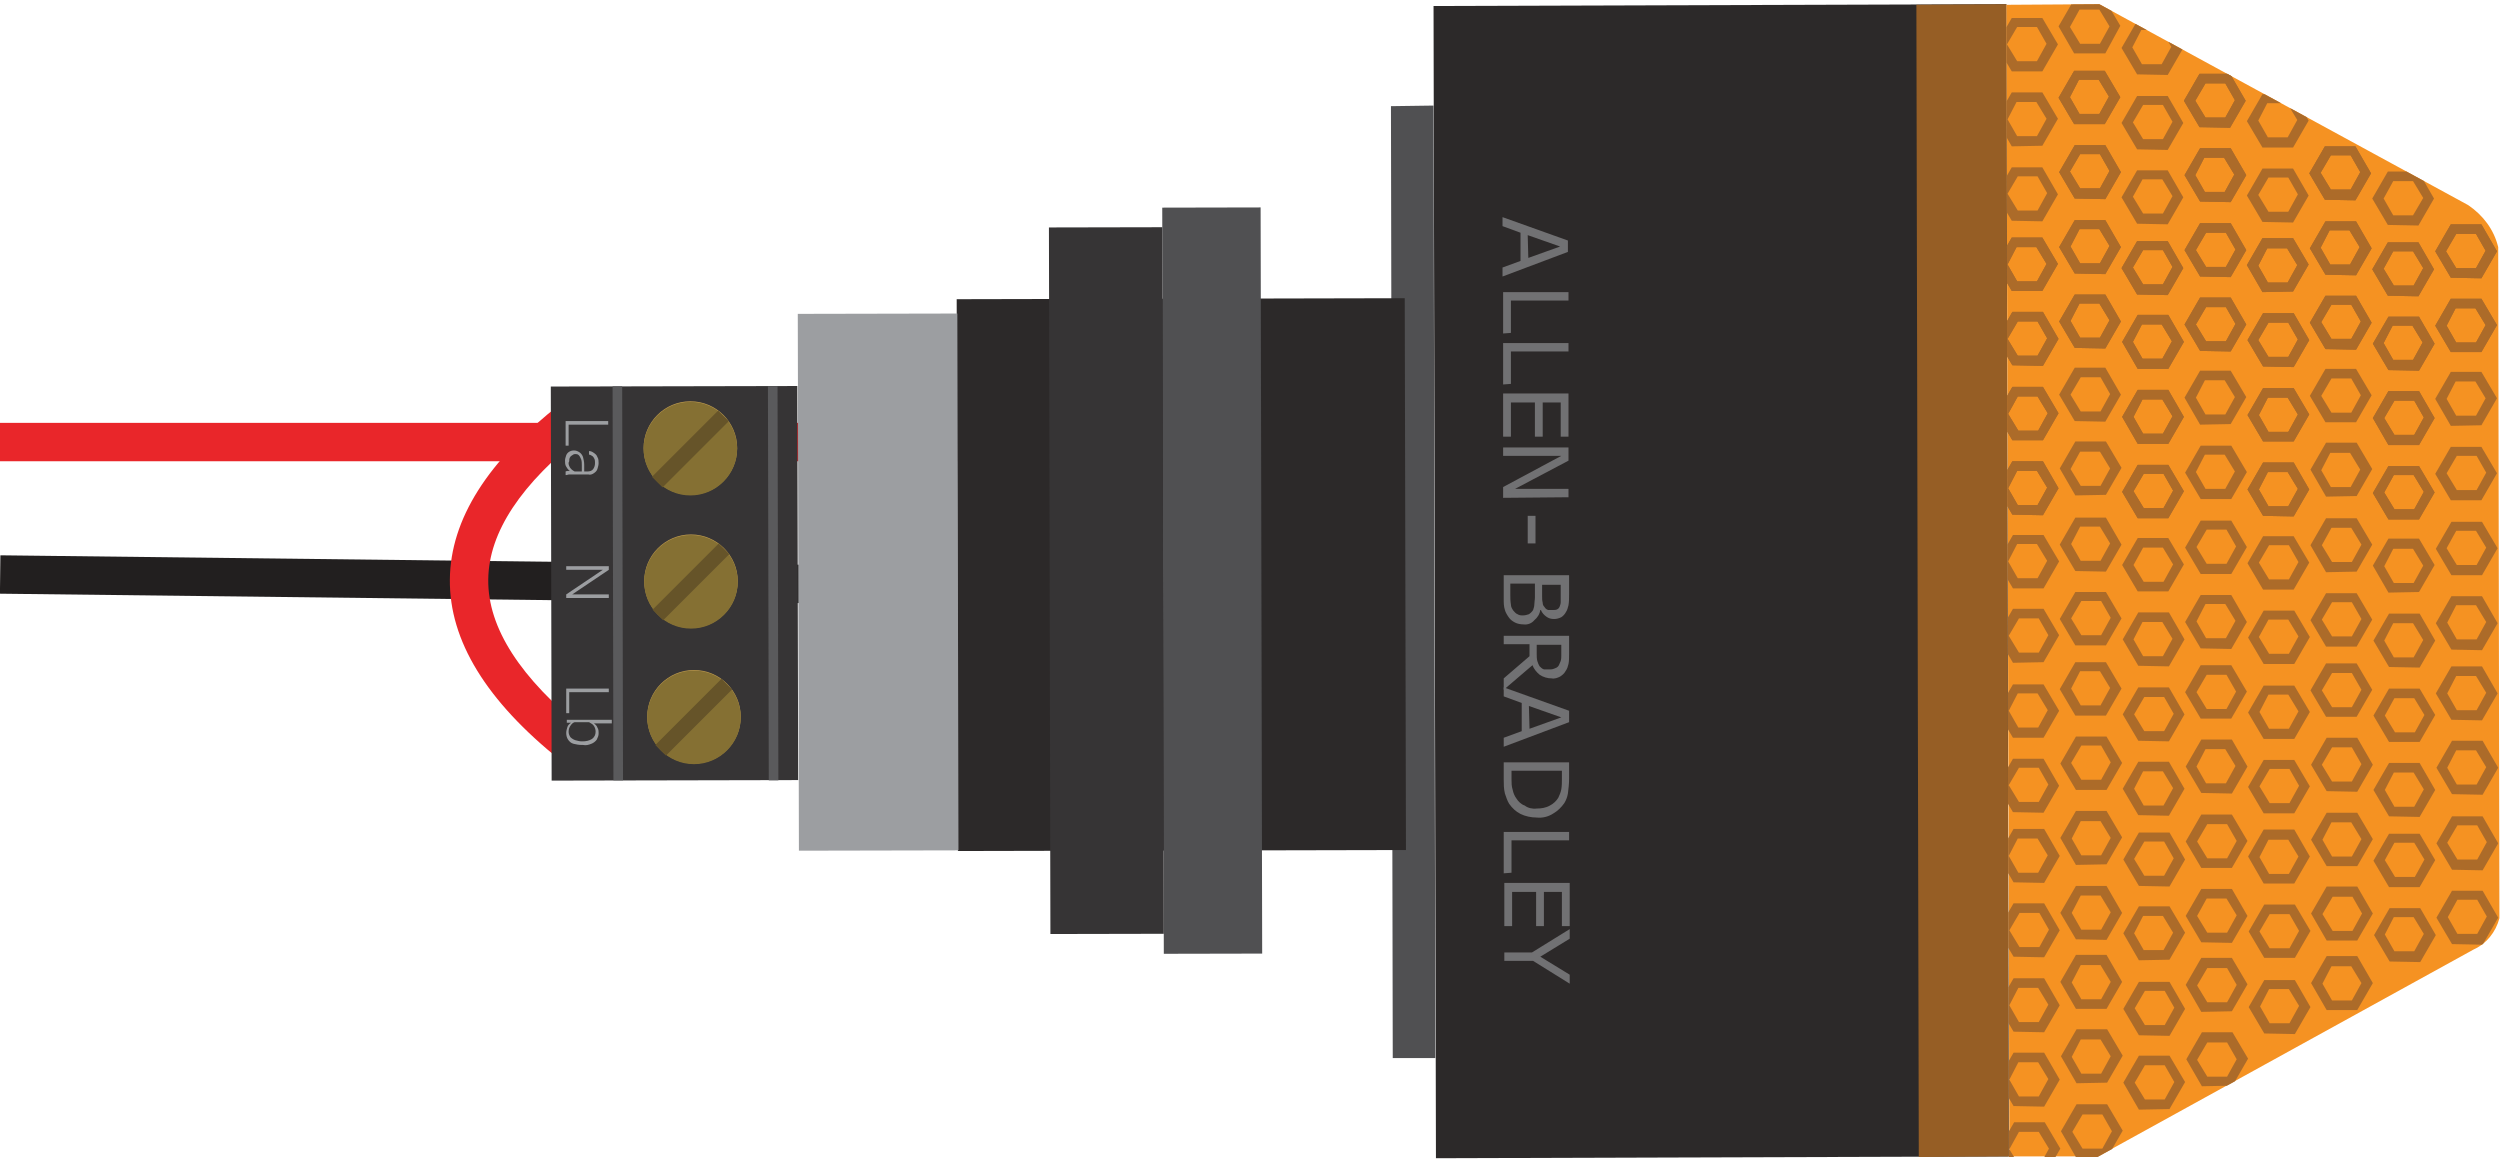 <?xml version="1.0" encoding="utf-8"?>
<!-- Generator: Adobe Illustrator 24.1.0, SVG Export Plug-In . SVG Version: 6.00 Build 0)  -->
<svg version="1.1" id="Layer_1" xmlns="http://www.w3.org/2000/svg" xmlns:xlink="http://www.w3.org/1999/xlink" x="0px" y="0px"
	 viewBox="0 0 416.8 196" style="enable-background:new 0 0 416.8 196;" xml:space="preserve">
<style type="text/css">
	.st0{fill:#E9262A;}
	.st1{fill:#221F1F;}
	.st2{fill:#363435;}
	.st3{fill:#2C2929;}
	.st4{fill:#505052;}
	.st5{fill:#965E25;}
	.st6{clip-path:url(#SVGID_2_);}
	.st7{fill:#F59222;}
	.st8{fill:#AC6B29;}
	.st9{opacity:0.57;}
	.st10{fill:#A6A7AA;}
	.st11{fill:#9C9EA1;}
	.st12{fill:#BD994D;}
	.st13{fill:#857033;}
	.st14{fill:none;}
	.st15{fill:#5A5A5C;}
	.st16{fill:#665429;}
</style>
<rect x="0" y="70.5" class="st0" width="177.9" height="6.4"/>
<rect x="70.5" y="23" transform="matrix(1.175452e-02 -1 1 1.175452e-02 -23.839 169.21)" class="st1" width="6.4" height="147.3"/>
<path class="st0" d="M95.5,127.5c-0.7,0-1.4-0.2-2-0.7c-12.4-9.9-18.6-20-18.5-30.2c0.1-10,6.3-19.8,18.5-29.3
	c1.4-1.1,3.4-0.8,4.5,0.6c1.1,1.4,0.8,3.4-0.6,4.5c-10.5,8.2-15.9,16.3-16,24.2c-0.1,8.1,5.4,16.5,16.1,25.1
	c1.4,1.1,1.6,3.1,0.5,4.5C97.4,127,96.5,127.5,95.5,127.5L95.5,127.5z"/>
<rect x="91.9" y="64.4" transform="matrix(1 -2.134531e-03 2.134531e-03 1 -0.207 0.24)" class="st2" width="41.1" height="65.7"/>
<polyline class="st3" points="334.5,0.7 239,1 239.4,193.1 334.9,192.8 "/>
<polyline class="st4" points="239,17.6 231.9,17.7 232.2,176.4 239.3,176.4 "/>
<polygon class="st5" points="319.9,192.9 319.5,0.8 334.5,0.7 334.9,192.8 "/>
<g>
	<defs>
		<path id="SVGID_1_" d="M334.5,0.8l0.4,192.1l14.8,0l62.6-34.5c2.2-1,3.8-3,4.4-5.3l-0.2-111.9c-0.7-2.9-2.5-5.3-5-7L350,0.7
			L334.5,0.8z"/>
	</defs>
	<clipPath id="SVGID_2_">
		<use xlink:href="#SVGID_1_"  style="overflow:visible;"/>
	</clipPath>
	<g class="st6">
		<path class="st7" d="M334.5,0.7l15.5,0l61.6,33.4c2.4,1.6,4.2,4.1,5,7l0.2,111.9c-0.6,2.3-2.2,4.3-4.4,5.3l-62.6,34.5l-14.8,0
			L334.5,0.7z"/>
		<path class="st8" d="M345.8,20.7l-2.6-4.4l2.6-4.5l5.1,0l2.6,4.4l-2.6,4.5L345.8,20.7z M345.1,16.2l1.6,2.8l3.3,0l1.6-2.9
			l-1.7-2.8l-3.3,0L345.1,16.2z"/>
		<path class="st8" d="M345.9,33.1l-2.6-4.4l2.6-4.5l5.1,0l2.6,4.5l-2.6,4.5L345.9,33.1z M345.1,28.6l1.7,2.8l3.3,0l1.6-2.9
			l-1.6-2.8l-3.3,0L345.1,28.6z"/>
		<path class="st8" d="M345.9,45.6l-2.6-4.4l2.6-4.5l5.1,0l2.6,4.5l-2.6,4.5L345.9,45.6z M345.2,41.1l1.6,2.8l3.3,0l1.6-2.9
			l-1.7-2.8l-3.3,0L345.2,41.1z"/>
		<path class="st8" d="M345.9,58l-2.6-4.4l2.6-4.5l5.1,0l2.6,4.5l-2.6,4.5L345.9,58z M345.2,53.5l1.6,2.8l3.3,0l1.6-2.9l-1.7-2.8
			l-3.3,0L345.2,53.5z"/>
		<path class="st8" d="M345.8,20.7l-2.6-4.4l2.6-4.5l5.1,0l2.6,4.4l-2.6,4.5L345.8,20.7z M345.1,16.2l1.6,2.8l3.3,0l1.6-2.9
			l-1.7-2.8l-3.3,0L345.1,16.2z"/>
		<path class="st8" d="M345.9,33.1l-2.6-4.4l2.6-4.5l5.1,0l2.6,4.5l-2.6,4.5L345.9,33.1z M345.1,28.6l1.7,2.8l3.3,0l1.6-2.9
			l-1.6-2.8l-3.3,0L345.1,28.6z"/>
		<path class="st8" d="M345.9,45.6l-2.6-4.4l2.6-4.5l5.1,0l2.6,4.5l-2.6,4.5L345.9,45.6z M345.2,41.1l1.6,2.8l3.3,0l1.6-2.9
			l-1.7-2.8l-3.3,0L345.2,41.1z"/>
		<path class="st8" d="M345.9,58l-2.6-4.4l2.6-4.5l5.1,0l2.6,4.5l-2.6,4.5L345.9,58z M345.2,53.5l1.6,2.8l3.3,0l1.6-2.9l-1.7-2.8
			l-3.3,0L345.2,53.5z"/>
		<path class="st8" d="M345.9,70.2l-2.6-4.4l2.6-4.5l5.1,0l2.6,4.5l-2.6,4.5L345.9,70.2z M345.2,65.8l1.7,2.8l3.3,0l1.6-2.9
			l-1.6-2.8l-3.3,0L345.2,65.8z"/>
		<path class="st8" d="M346,82.6l-2.6-4.5l2.6-4.5l5.1,0l2.6,4.4l-2.6,4.5L346,82.6z M345.2,78.2l1.7,2.8l3.3,0l1.6-2.9l-1.7-2.8
			l-3.3,0L345.2,78.2z"/>
		<path class="st8" d="M346,95.2l-2.6-4.4l2.6-4.5l5.1,0l2.6,4.5l-2.6,4.5L346,95.2z M345.3,90.7l1.6,2.8l3.3,0l1.6-2.9l-1.7-2.8
			l-3.3,0L345.3,90.7z"/>
		<path class="st8" d="M346,107.6l-2.6-4.4l2.6-4.5l5.1,0l2.6,4.4l-2.6,4.5L346,107.6z M345.3,103.1l1.7,2.8l3.3,0l1.6-2.9l-1.6-2.8
			l-3.3,0L345.3,103.1z"/>
		<path class="st8" d="M346,119.3l-2.6-4.4l2.6-4.5l5.1,0l2.6,4.4l-2.6,4.5L346,119.3z M345.3,114.8l1.6,2.8l3.3,0l1.6-2.9l-1.7-2.8
			l-3.3,0L345.3,114.8z"/>
		<path class="st8" d="M346.1,131.7l-2.6-4.4l2.6-4.5l5.1,0l2.6,4.4l-2.6,4.5L346.1,131.7z M345.3,127.2l1.7,2.8l3.3,0l1.6-2.9
			l-1.6-2.8l-3.3,0L345.3,127.2z"/>
		<path class="st8" d="M346.1,144.2l-2.6-4.5l2.6-4.5l5.1,0l2.6,4.4l-2.6,4.5L346.1,144.2z M345.4,139.8l1.6,2.8l3.3,0l1.6-2.9
			l-1.7-2.8l-3.3,0L345.4,139.8z"/>
		<path class="st8" d="M346.1,156.6l-2.6-4.4l2.6-4.5l5.1,0l2.6,4.5l-2.6,4.5L346.1,156.6z M345.4,152.2l1.6,2.8l3.3,0l1.6-2.9
			l-1.7-2.8l-3.3,0L345.4,152.2z"/>
		<path class="st8" d="M346.1,168.2l-2.6-4.5l2.6-4.5l5.1,0l2.6,4.5l-2.6,4.5L346.1,168.2z M345.4,163.8l1.6,2.8l3.3,0l1.6-2.9
			l-1.7-2.8l-3.3,0L345.4,163.8z"/>
		<path class="st8" d="M346.2,180.6l-2.6-4.5l2.6-4.5l5.1,0l2.6,4.4l-2.6,4.5L346.2,180.6z M345.4,176.2l1.6,2.8l3.3,0l1.6-2.9
			l-1.7-2.8l-3.3,0L345.4,176.2z"/>
		<path class="st8" d="M346.2,193.1l-2.6-4.5l2.6-4.5l5.1,0l2.6,4.4l-2.6,4.5L346.2,193.1z M345.5,188.7l1.7,2.8l3.3,0l1.6-2.9
			l-1.6-2.8l-3.3,0L345.5,188.7z"/>
		<path class="st8" d="M345.8,8.9l-2.6-4.5l2.6-4.5l5.1,0l2.6,4.4L351,8.9L345.8,8.9z M345.1,4.5l1.7,2.8l3.3,0l1.6-2.9L350,1.6
			l-3.3,0L345.1,4.5z"/>
		<path class="st8" d="M335.4,48.5l-2.6-4.4l2.6-4.5l5.1,0l2.6,4.4l-2.6,4.5L335.4,48.5z M334.7,44.1l1.6,2.8l3.3,0l1.6-2.9
			l-1.7-2.8l-3.3,0L334.7,44.1z"/>
		<path class="st8" d="M335.5,60.9l-2.6-4.4l2.6-4.5l5.1,0l2.6,4.5l-2.6,4.5L335.5,60.9z M334.7,56.5l1.7,2.8l3.3,0l1.6-2.9
			l-1.6-2.8l-3.3,0L334.7,56.5z"/>
		<path class="st8" d="M335.5,73.4l-2.6-4.4l2.6-4.5l5.1,0l2.6,4.4l-2.6,4.5L335.5,73.4z M334.8,69l1.7,2.8l3.3,0l1.6-2.9l-1.7-2.8
			l-3.3,0L334.8,69z"/>
		<path class="st8" d="M335.5,85.8l-2.6-4.4l2.6-4.5l5.1,0l2.6,4.5l-2.6,4.5L335.5,85.8z M334.8,81.4l1.6,2.8l3.3,0l1.6-2.9
			l-1.7-2.8l-3.3,0L334.8,81.4z"/>
		<path class="st8" d="M335.4,48.5l-2.6-4.4l2.6-4.5l5.1,0l2.6,4.4l-2.6,4.5L335.4,48.5z M334.7,44.1l1.6,2.8l3.3,0l1.6-2.9
			l-1.7-2.8l-3.3,0L334.7,44.1z"/>
		<path class="st8" d="M335.5,60.9l-2.6-4.4l2.6-4.5l5.1,0l2.6,4.5l-2.6,4.5L335.5,60.9z M334.7,56.5l1.7,2.8l3.3,0l1.6-2.9
			l-1.6-2.8l-3.3,0L334.7,56.5z"/>
		<path class="st8" d="M335.5,73.4l-2.6-4.4l2.6-4.5l5.1,0l2.6,4.4l-2.6,4.5L335.5,73.4z M334.8,69l1.7,2.8l3.3,0l1.6-2.9l-1.7-2.8
			l-3.3,0L334.8,69z"/>
		<path class="st8" d="M335.5,85.8l-2.6-4.4l2.6-4.5l5.1,0l2.6,4.5l-2.6,4.5L335.5,85.8z M334.8,81.4l1.6,2.8l3.3,0l1.6-2.9
			l-1.7-2.8l-3.3,0L334.8,81.4z"/>
		<path class="st8" d="M335.6,98.1l-2.6-4.4l2.6-4.5l5.1,0l2.6,4.4l-2.6,4.5L335.6,98.1z M334.8,93.6l1.6,2.8l3.3,0l1.6-2.9
			l-1.7-2.8l-3.3,0L334.8,93.6z"/>
		<path class="st8" d="M335.6,110.5L333,106l2.6-4.5l5.1,0l2.6,4.4l-2.6,4.5L335.6,110.5z M334.9,106l1.7,2.8l3.3,0l1.6-2.9
			l-1.6-2.8l-3.3,0L334.9,106z"/>
		<path class="st8" d="M335.6,123l-2.6-4.4l2.6-4.5l5.1,0l2.6,4.4l-2.6,4.5L335.6,123z M334.9,118.5l1.6,2.8l3.3,0l1.6-2.9l-1.7-2.8
			l-3.3,0L334.9,118.5z"/>
		<path class="st8" d="M335.6,135.4l-2.6-4.4l2.6-4.5l5.1,0l2.6,4.5l-2.6,4.5L335.6,135.4z M334.9,130.9l1.7,2.8l3.3,0l1.6-2.9
			l-1.6-2.8l-3.3,0L334.9,130.9z"/>
		<path class="st8" d="M335.7,147.1l-2.6-4.4l2.6-4.5l5.1,0l2.6,4.5l-2.6,4.5L335.7,147.1z M334.9,142.7l1.6,2.8l3.3,0l1.6-2.9
			l-1.7-2.8l-3.3,0L334.9,142.7z"/>
		<path class="st8" d="M335.7,159.5l-2.6-4.4l2.6-4.5l5.1,0l2.6,4.5l-2.6,4.5L335.7,159.5z M335,155.1l1.7,2.8l3.3,0l1.6-2.9
			l-1.6-2.8l-3.3,0L335,155.1z"/>
		<path class="st8" d="M335.7,172l-2.6-4.4l2.6-4.5l5.1,0l2.6,4.5l-2.6,4.5L335.7,172z M335,167.6l1.6,2.8l3.3,0l1.6-2.9l-1.7-2.8
			l-3.3,0L335,167.6z"/>
		<path class="st8" d="M335.7,184.4l-2.6-4.4l2.6-4.5l5.1,0l2.6,4.5l-2.6,4.5L335.7,184.4z M335,180l1.6,2.8l3.3,0l1.6-2.9l-1.7-2.8
			l-3.3,0L335,180z"/>
		<path class="st8" d="M335.8,196l-2.6-4.4l2.6-4.5l5.1,0l2.6,4.4l-2.6,4.5L335.8,196z M335,191.6l1.7,2.8l3.3,0l1.6-2.9l-1.7-2.8
			l-3.3,0L335,191.6z"/>
		<path class="st8" d="M335.4,11.9l-2.6-4.4l2.6-4.5l5.1,0l2.6,4.4l-2.6,4.5L335.4,11.9z M334.6,7.4l1.7,2.8l3.3,0l1.6-2.9l-1.6-2.8
			l-3.3,0L334.6,7.4z"/>
		<path class="st8" d="M335.4,24.4l-2.6-4.5l2.6-4.5l5.1,0l2.6,4.4l-2.6,4.5L335.4,24.4z M334.7,19.9l1.6,2.8l3.3,0l1.6-2.9
			l-1.7-2.8l-3.3,0L334.7,19.9z"/>
		<path class="st8" d="M335.4,36.8l-2.6-4.4l2.6-4.5l5.1,0l2.6,4.5l-2.6,4.5L335.4,36.8z M334.7,32.3l1.7,2.8l3.3,0l1.6-2.9
			l-1.6-2.8l-3.3,0L334.7,32.3z"/>
		<path class="st8" d="M366.7,21.2l-2.6-4.4l2.6-4.5l5.1,0l2.6,4.5l-2.6,4.5L366.7,21.2z M366,16.8l1.7,2.8l3.3,0l1.6-2.9l-1.6-2.8
			l-3.3,0L366,16.8z"/>
		<path class="st8" d="M366.8,33.6l-2.6-4.4l2.6-4.5l5.1,0l2.6,4.5l-2.6,4.5L366.8,33.6z M366,29.2l1.6,2.8l3.3,0l1.6-2.9l-1.7-2.8
			l-3.3,0L366,29.2z"/>
		<path class="st8" d="M366.8,46.1l-2.6-4.4l2.6-4.5l5.1,0l2.6,4.5l-2.6,4.5L366.8,46.1z M366.1,41.7l1.7,2.8l3.3,0l1.6-2.9
			l-1.6-2.8l-3.3,0L366.1,41.7z"/>
		<path class="st8" d="M366.8,58.5l-2.6-4.4l2.6-4.5l5.1,0l2.6,4.5l-2.6,4.5L366.8,58.5z M366.1,54.1l1.7,2.8l3.3,0l1.6-2.9
			l-1.6-2.8l-3.3,0L366.1,54.1z"/>
		<path class="st8" d="M366.7,21.2l-2.6-4.4l2.6-4.5l5.1,0l2.6,4.5l-2.6,4.5L366.7,21.2z M366,16.8l1.7,2.8l3.3,0l1.6-2.9l-1.6-2.8
			l-3.3,0L366,16.8z"/>
		<path class="st8" d="M366.8,33.6l-2.6-4.4l2.6-4.5l5.1,0l2.6,4.5l-2.6,4.5L366.8,33.6z M366,29.2l1.6,2.8l3.3,0l1.6-2.9l-1.7-2.8
			l-3.3,0L366,29.2z"/>
		<path class="st8" d="M366.8,46.1l-2.6-4.4l2.6-4.5l5.1,0l2.6,4.5l-2.6,4.5L366.8,46.1z M366.1,41.7l1.7,2.8l3.3,0l1.6-2.9
			l-1.6-2.8l-3.3,0L366.1,41.7z"/>
		<path class="st8" d="M366.8,58.5l-2.6-4.4l2.6-4.5l5.1,0l2.6,4.5l-2.6,4.5L366.8,58.5z M366.1,54.1l1.7,2.8l3.3,0l1.6-2.9
			l-1.6-2.8l-3.3,0L366.1,54.1z"/>
		<path class="st8" d="M366.8,70.8l-2.6-4.5l2.6-4.5l5.1,0l2.6,4.4l-2.6,4.5L366.8,70.8z M366.1,66.3l1.6,2.8l3.3,0l1.6-2.9
			l-1.7-2.8l-3.3,0L366.1,66.3z"/>
		<path class="st8" d="M366.9,83.2l-2.6-4.4l2.6-4.5l5.1,0l2.6,4.4l-2.6,4.5L366.9,83.2z M366.1,78.7l1.6,2.8l3.3,0l1.6-2.9
			l-1.7-2.8l-3.3,0L366.1,78.7z"/>
		<path class="st8" d="M366.9,95.7l-2.6-4.4l2.6-4.5l5.1,0l2.6,4.4l-2.6,4.5L366.9,95.7z M366.2,91.2l1.7,2.8l3.3,0l1.6-2.9
			l-1.6-2.8l-3.3,0L366.2,91.2z"/>
		<path class="st8" d="M366.9,108.1l-2.6-4.4l2.6-4.5l5.1,0l2.6,4.5l-2.6,4.5L366.9,108.1z M366.2,103.6l1.6,2.8l3.3,0l1.6-2.9
			l-1.7-2.8l-3.3,0L366.2,103.6z"/>
		<path class="st8" d="M366.9,119.8l-2.6-4.4l2.6-4.5l5.1,0l2.6,4.4l-2.6,4.5L366.9,119.8z M366.2,115.4l1.7,2.8l3.3,0l1.6-2.9
			l-1.6-2.8l-3.3,0L366.2,115.4z"/>
		<path class="st8" d="M367,132.2l-2.6-4.4l2.6-4.5l5.1,0l2.6,4.5l-2.6,4.5L367,132.2z M366.2,127.8l1.6,2.8l3.3,0l1.6-2.9l-1.7-2.8
			l-3.3,0L366.2,127.8z"/>
		<path class="st8" d="M367,144.7l-2.6-4.4l2.6-4.5l5.1,0l2.6,4.4l-2.6,4.5L367,144.7z M366.3,140.3l1.7,2.8l3.3,0l1.6-2.9l-1.6-2.8
			l-3.3,0L366.3,140.3z"/>
		<path class="st8" d="M367,157.1l-2.6-4.4l2.6-4.5l5.1,0l2.6,4.5l-2.6,4.5L367,157.1z M366.3,152.7l1.7,2.8l3.3,0l1.6-2.9l-1.7-2.8
			l-3.3,0L366.3,152.7z"/>
		<path class="st8" d="M367,168.7l-2.6-4.5l2.6-4.5l5.1,0l2.6,4.4l-2.6,4.5L367,168.7z M366.3,164.3l1.7,2.8l3.3,0l1.6-2.9l-1.6-2.8
			l-3.3,0L366.3,164.3z"/>
		<path class="st8" d="M367.1,181.1l-2.6-4.5l2.6-4.5l5.1,0l2.6,4.4l-2.6,4.5L367.1,181.1z M366.3,176.7l1.7,2.8l3.3,0l1.6-2.9
			l-1.6-2.8l-3.3,0L366.3,176.7z"/>
		<path class="st8" d="M356.3,49.1l-2.6-4.4l2.6-4.5l5.1,0l2.6,4.5l-2.6,4.5L356.3,49.1z M355.6,44.6l1.7,2.8l3.3,0l1.6-2.9
			l-1.6-2.8l-3.3,0L355.6,44.6z"/>
		<path class="st8" d="M356.4,61.5l-2.6-4.5l2.6-4.5l5.1,0l2.6,4.5l-2.6,4.5L356.4,61.5z M355.6,57l1.6,2.8l3.3,0l1.6-2.9l-1.7-2.8
			l-3.3,0L355.6,57z"/>
		<path class="st8" d="M356.4,74l-2.6-4.5l2.6-4.5l5.1,0l2.6,4.5l-2.6,4.5L356.4,74z M355.7,69.5l1.6,2.8l3.3,0l1.6-2.9l-1.7-2.8
			l-3.3,0L355.7,69.5z"/>
		<path class="st8" d="M356.4,86.4l-2.6-4.4l2.6-4.5l5.1,0l2.6,4.4l-2.6,4.5L356.4,86.4z M355.7,81.9l1.7,2.8l3.3,0l1.6-2.9
			l-1.6-2.8l-3.3,0L355.7,81.9z"/>
		<path class="st8" d="M356.3,49.1l-2.6-4.4l2.6-4.5l5.1,0l2.6,4.5l-2.6,4.5L356.3,49.1z M355.6,44.6l1.7,2.8l3.3,0l1.6-2.9
			l-1.6-2.8l-3.3,0L355.6,44.6z"/>
		<path class="st8" d="M356.4,61.5l-2.6-4.5l2.6-4.5l5.1,0l2.6,4.5l-2.6,4.5L356.4,61.5z M355.6,57l1.6,2.8l3.3,0l1.6-2.9l-1.7-2.8
			l-3.3,0L355.6,57z"/>
		<path class="st8" d="M356.4,74l-2.6-4.5l2.6-4.5l5.1,0l2.6,4.5l-2.6,4.5L356.4,74z M355.7,69.5l1.6,2.8l3.3,0l1.6-2.9l-1.7-2.8
			l-3.3,0L355.7,69.5z"/>
		<path class="st8" d="M356.4,86.4l-2.6-4.4l2.6-4.5l5.1,0l2.6,4.4l-2.6,4.5L356.4,86.4z M355.7,81.9l1.7,2.8l3.3,0l1.6-2.9
			l-1.6-2.8l-3.3,0L355.7,81.9z"/>
		<path class="st8" d="M356.4,98.6l-2.6-4.4l2.6-4.5l5.1,0l2.6,4.4l-2.6,4.5L356.4,98.6z M355.7,94.2l1.7,2.8l3.3,0l1.6-2.9
			l-1.7-2.8l-3.3,0L355.7,94.2z"/>
		<path class="st8" d="M356.5,111l-2.6-4.4l2.6-4.5l5.1,0l2.6,4.5l-2.6,4.5L356.5,111z M355.7,106.6l1.6,2.8l3.3,0l1.6-2.9l-1.7-2.8
			l-3.3,0L355.7,106.6z"/>
		<path class="st8" d="M356.5,123.5l-2.6-4.4l2.6-4.5l5.1,0l2.6,4.5l-2.6,4.5L356.5,123.5z M355.8,119.1l1.7,2.8l3.3,0l1.6-2.9
			l-1.6-2.8l-3.3,0L355.8,119.1z"/>
		<path class="st8" d="M356.5,135.9l-2.6-4.4l2.6-4.5l5.1,0l2.6,4.5l-2.6,4.5L356.5,135.9z M355.8,131.5l1.6,2.8l3.3,0l1.6-2.9
			l-1.7-2.8l-3.3,0L355.8,131.5z"/>
		<path class="st8" d="M356.6,147.7l-2.6-4.4l2.6-4.5l5.1,0l2.6,4.5l-2.6,4.5L356.6,147.7z M355.8,143.2l1.7,2.8l3.3,0l1.6-2.9
			l-1.6-2.8l-3.3,0L355.8,143.2z"/>
		<path class="st8" d="M356.6,160.1l-2.6-4.5l2.6-4.5l5.1,0l2.6,4.4l-2.6,4.5L356.6,160.1z M355.8,155.6l1.6,2.8l3.3,0l1.6-2.9
			l-1.7-2.8l-3.3,0L355.8,155.6z"/>
		<path class="st8" d="M356.6,172.6l-2.6-4.4l2.6-4.5l5.1,0l2.6,4.5l-2.6,4.5L356.6,172.6z M355.9,168.1l1.7,2.8l3.3,0l1.6-2.9
			l-1.6-2.8l-3.3,0L355.9,168.1z"/>
		<path class="st8" d="M356.6,185l-2.6-4.5l2.6-4.5l5.1,0l2.6,4.4l-2.6,4.5L356.6,185z M355.9,180.5l1.7,2.8l3.3,0l1.6-2.9l-1.6-2.8
			l-3.3,0L355.9,180.5z"/>
		<path class="st8" d="M356.3,12.4l-2.6-4.4l2.6-4.5l5.1,0l2.6,4.5l-2.6,4.5L356.3,12.4z M355.5,7.9l1.6,2.8l3.3,0l1.6-2.9l-1.7-2.8
			l-3.3,0L355.5,7.9z"/>
		<path class="st8" d="M356.3,24.9l-2.6-4.4l2.6-4.5l5.1,0l2.6,4.5l-2.6,4.5L356.3,24.9z M355.6,20.4l1.7,2.8l3.3,0l1.6-2.9
			l-1.6-2.8l-3.3,0L355.6,20.4z"/>
		<path class="st8" d="M356.3,37.3l-2.6-4.4l2.6-4.5l5.1,0l2.6,4.5l-2.6,4.5L356.3,37.3z M355.6,32.8l1.7,2.8l3.3,0l1.6-2.9
			l-1.7-2.8l-3.3,0L355.6,32.8z"/>
		<path class="st8" d="M387.6,33.3l-2.6-4.4l2.6-4.5l5.1,0l2.6,4.5l-2.6,4.5L387.6,33.3z M386.9,28.8l1.7,2.8l3.3,0l1.6-2.9
			l-1.6-2.8l-3.3,0L386.9,28.8z"/>
		<path class="st8" d="M387.7,45.8l-2.6-4.4l2.6-4.5l5.1,0l2.6,4.5l-2.6,4.5L387.7,45.8z M386.9,41.3l1.6,2.8l3.3,0l1.6-2.9
			l-1.7-2.8l-3.3,0L386.9,41.3z"/>
		<path class="st8" d="M387.7,58.2l-2.6-4.4l2.6-4.5l5.1,0l2.6,4.5l-2.6,4.5L387.7,58.2z M387,53.7l1.7,2.8l3.3,0l1.6-2.9l-1.6-2.8
			l-3.3,0L387,53.7z"/>
		<path class="st8" d="M387.6,33.3l-2.6-4.4l2.6-4.5l5.1,0l2.6,4.5l-2.6,4.5L387.6,33.3z M386.9,28.8l1.7,2.8l3.3,0l1.6-2.9
			l-1.6-2.8l-3.3,0L386.9,28.8z"/>
		<path class="st8" d="M387.7,45.8l-2.6-4.4l2.6-4.5l5.1,0l2.6,4.5l-2.6,4.5L387.7,45.8z M386.9,41.3l1.6,2.8l3.3,0l1.6-2.9
			l-1.7-2.8l-3.3,0L386.9,41.3z"/>
		<path class="st8" d="M387.7,58.2l-2.6-4.4l2.6-4.5l5.1,0l2.6,4.5l-2.6,4.5L387.7,58.2z M387,53.7l1.7,2.8l3.3,0l1.6-2.9l-1.6-2.8
			l-3.3,0L387,53.7z"/>
		<path class="st8" d="M387.7,70.4l-2.6-4.4l2.6-4.5l5.1,0l2.6,4.4l-2.6,4.5L387.7,70.4z M387,66l1.7,2.8l3.3,0l1.6-2.9l-1.6-2.8
			l-3.3,0L387,66z"/>
		<path class="st8" d="M387.8,82.8l-2.6-4.5l2.6-4.5l5.1,0l2.6,4.4l-2.6,4.5L387.8,82.8z M387,78.4l1.6,2.8l3.3,0l1.6-2.9l-1.7-2.8
			l-3.3,0L387,78.4z"/>
		<path class="st8" d="M387.8,95.4l-2.6-4.5l2.6-4.5l5.1,0l2.6,4.4l-2.6,4.5L387.8,95.4z M387.1,90.9l1.7,2.8l3.3,0l1.6-2.9L392,88
			l-3.3,0L387.1,90.9z"/>
		<path class="st8" d="M387.8,107.8l-2.6-4.4l2.6-4.5l5.1,0l2.6,4.4l-2.6,4.5L387.8,107.8z M387.1,103.3l1.7,2.8l3.3,0l1.6-2.9
			l-1.6-2.8l-3.3,0L387.1,103.3z"/>
		<path class="st8" d="M387.8,119.5l-2.6-4.4l2.6-4.5l5.1,0l2.6,4.4l-2.6,4.5L387.8,119.5z M387.1,115.1l1.7,2.8l3.3,0l1.6-2.9
			l-1.6-2.8l-3.3,0L387.1,115.1z"/>
		<path class="st8" d="M387.9,131.9l-2.6-4.4l2.6-4.5l5.1,0l2.6,4.5l-2.6,4.5L387.9,131.9z M387.1,127.5l1.7,2.8l3.3,0l1.6-2.9
			l-1.6-2.8l-3.3,0L387.1,127.5z"/>
		<path class="st8" d="M387.9,144.4l-2.6-4.4l2.6-4.5l5.1,0l2.6,4.4l-2.6,4.5L387.9,144.4z M387.2,140l1.6,2.8l3.3,0l1.6-2.9
			l-1.7-2.8l-3.3,0L387.2,140z"/>
		<path class="st8" d="M387.9,156.8l-2.6-4.5l2.6-4.5l5.1,0l2.6,4.5l-2.6,4.5L387.9,156.8z M387.2,152.4l1.7,2.8l3.3,0l1.6-2.9
			l-1.6-2.8l-3.3,0L387.2,152.4z"/>
		<path class="st8" d="M387.9,168.4l-2.6-4.5l2.6-4.5l5.1,0l2.6,4.5l-2.6,4.5L387.9,168.4z M387.2,164l1.6,2.8l3.3,0l1.6-2.9
			l-1.7-2.8l-3.3,0L387.2,164z"/>
		<path class="st8" d="M377.2,48.7l-2.6-4.5l2.6-4.5l5.1,0l2.6,4.4l-2.6,4.5L377.2,48.7z M376.5,44.3l1.6,2.8l3.3,0l1.6-2.9
			l-1.7-2.8l-3.3,0L376.5,44.3z"/>
		<path class="st8" d="M377.3,61.1l-2.6-4.4l2.6-4.5l5.1,0l2.6,4.5l-2.6,4.5L377.3,61.1z M376.5,56.7l1.7,2.8l3.3,0l1.6-2.9
			l-1.6-2.8l-3.3,0L376.5,56.7z"/>
		<path class="st8" d="M377.3,73.6l-2.6-4.4l2.6-4.5l5.1,0l2.6,4.4l-2.6,4.5L377.3,73.6z M376.6,69.2l1.6,2.8l3.3,0l1.6-2.9
			l-1.7-2.8l-3.3,0L376.6,69.2z"/>
		<path class="st8" d="M377.3,86l-2.6-4.4l2.6-4.5l5.1,0l2.6,4.5l-2.6,4.5L377.3,86z M376.6,81.6l1.6,2.8l3.3,0l1.6-2.9l-1.7-2.8
			l-3.3,0L376.6,81.6z"/>
		<path class="st8" d="M377.2,48.7l-2.6-4.5l2.6-4.5l5.1,0l2.6,4.4l-2.6,4.5L377.2,48.7z M376.5,44.3l1.6,2.8l3.3,0l1.6-2.9
			l-1.7-2.8l-3.3,0L376.5,44.3z"/>
		<path class="st8" d="M377.3,61.1l-2.6-4.4l2.6-4.5l5.1,0l2.6,4.5l-2.6,4.5L377.3,61.1z M376.5,56.7l1.7,2.8l3.3,0l1.6-2.9
			l-1.6-2.8l-3.3,0L376.5,56.7z"/>
		<path class="st8" d="M377.3,73.6l-2.6-4.4l2.6-4.5l5.1,0l2.6,4.4l-2.6,4.5L377.3,73.6z M376.6,69.2l1.6,2.8l3.3,0l1.6-2.9
			l-1.7-2.8l-3.3,0L376.6,69.2z"/>
		<path class="st8" d="M377.3,86l-2.6-4.4l2.6-4.5l5.1,0l2.6,4.5l-2.6,4.5L377.3,86z M376.6,81.6l1.6,2.8l3.3,0l1.6-2.9l-1.7-2.8
			l-3.3,0L376.6,81.6z"/>
		<path class="st8" d="M377.3,98.3l-2.6-4.4l2.6-4.5l5.1,0l2.6,4.4l-2.6,4.5L377.3,98.3z M376.6,93.8l1.7,2.8l3.3,0l1.6-2.9
			l-1.6-2.8l-3.3,0L376.6,93.8z"/>
		<path class="st8" d="M377.4,110.7l-2.6-4.4l2.6-4.5l5.1,0l2.6,4.4l-2.6,4.5L377.4,110.7z M376.6,106.2l1.7,2.8l3.3,0l1.6-2.9
			l-1.7-2.8l-3.3,0L376.6,106.2z"/>
		<path class="st8" d="M377.4,123.2l-2.6-4.4l2.6-4.5l5.1,0l2.6,4.4l-2.6,4.5L377.4,123.2z M376.7,118.7l1.6,2.8l3.3,0l1.6-2.9
			l-1.7-2.8l-3.3,0L376.7,118.7z"/>
		<path class="st8" d="M377.4,135.6l-2.6-4.4l2.6-4.5l5.1,0l2.6,4.4l-2.6,4.5L377.4,135.6z M376.7,131.1l1.7,2.8l3.3,0l1.6-2.9
			l-1.6-2.8l-3.3,0L376.7,131.1z"/>
		<path class="st8" d="M377.4,147.3l-2.6-4.5l2.6-4.5l5.1,0l2.6,4.5l-2.6,4.5L377.4,147.3z M376.7,142.9l1.6,2.8l3.3,0l1.6-2.9
			l-1.7-2.8l-3.3,0L376.7,142.9z"/>
		<path class="st8" d="M377.5,159.7l-2.6-4.4l2.6-4.5l5.1,0l2.6,4.4l-2.6,4.5L377.5,159.7z M376.7,155.3l1.7,2.8l3.3,0l1.6-2.9
			l-1.6-2.8l-3.3,0L376.7,155.3z"/>
		<path class="st8" d="M377.5,172.3l-2.6-4.4l2.6-4.5l5.1,0l2.6,4.5l-2.6,4.5L377.5,172.3z M376.8,167.8l1.6,2.8l3.3,0l1.6-2.9
			l-1.7-2.8l-3.3,0L376.8,167.8z"/>
		<path class="st8" d="M377.2,24.6l-2.6-4.4l2.6-4.5l5.1,0l2.6,4.4l-2.6,4.5L377.2,24.6z M376.5,20.1l1.6,2.8l3.3,0l1.6-2.9
			l-1.7-2.8l-3.3,0L376.5,20.1z"/>
		<path class="st8" d="M377.2,37l-2.6-4.4l2.6-4.5l5.1,0l2.6,4.5l-2.6,4.5L377.2,37z M376.5,32.5l1.7,2.8l3.3,0l1.6-2.9l-1.6-2.8
			l-3.3,0L376.5,32.5z"/>
		<path class="st8" d="M408.6,46.3l-2.6-4.4l2.6-4.5l5.1,0l2.6,4.5l-2.6,4.5L408.6,46.3z M407.8,41.9l1.7,2.8l3.3,0l1.6-2.9
			l-1.6-2.8l-3.3,0L407.8,41.9z"/>
		<path class="st8" d="M408.6,58.7l-2.6-4.4l2.6-4.5l5.1,0l2.6,4.4l-2.6,4.5L408.6,58.7z M407.9,54.3l1.6,2.8l3.3,0l1.6-2.9
			l-1.7-2.8l-3.3,0L407.9,54.3z"/>
		<path class="st8" d="M408.6,46.3l-2.6-4.4l2.6-4.5l5.1,0l2.6,4.5l-2.6,4.5L408.6,46.3z M407.8,41.9l1.7,2.8l3.3,0l1.6-2.9
			l-1.6-2.8l-3.3,0L407.8,41.9z"/>
		<path class="st8" d="M408.6,58.7l-2.6-4.4l2.6-4.5l5.1,0l2.6,4.4l-2.6,4.5L408.6,58.7z M407.9,54.3l1.6,2.8l3.3,0l1.6-2.9
			l-1.7-2.8l-3.3,0L407.9,54.3z"/>
		<path class="st8" d="M408.6,71l-2.6-4.5l2.6-4.5l5.1,0l2.6,4.4l-2.6,4.5L408.6,71z M407.9,66.5l1.6,2.8l3.3,0l1.6-2.9l-1.7-2.8
			l-3.3,0L407.9,66.5z"/>
		<path class="st8" d="M408.6,83.4l-2.6-4.4l2.6-4.5l5.1,0l2.6,4.4l-2.6,4.5L408.6,83.4z M407.9,78.9l1.7,2.8l3.3,0l1.6-2.9
			l-1.6-2.8l-3.3,0L407.9,78.9z"/>
		<path class="st8" d="M408.7,95.9l-2.6-4.4l2.6-4.5l5.1,0l2.6,4.4l-2.6,4.5L408.7,95.9z M407.9,91.4l1.7,2.8l3.3,0l1.6-2.9
			l-1.7-2.8l-3.3,0L407.9,91.4z"/>
		<path class="st8" d="M408.7,108.3l-2.6-4.4l2.6-4.5l5.1,0l2.6,4.5l-2.6,4.5L408.7,108.3z M408,103.8l1.6,2.8l3.3,0l1.6-2.9
			l-1.7-2.8l-3.3,0L408,103.8z"/>
		<path class="st8" d="M408.7,120l-2.6-4.4l2.6-4.5l5.1,0l2.6,4.5l-2.6,4.5L408.7,120z M408,115.6l1.6,2.8l3.3,0l1.6-2.9l-1.7-2.8
			l-3.3,0L408,115.6z"/>
		<path class="st8" d="M408.8,132.4l-2.6-4.4l2.6-4.5l5.1,0l2.6,4.5l-2.6,4.5L408.8,132.4z M408,128l1.6,2.8l3.3,0l1.6-2.9l-1.7-2.8
			l-3.3,0L408,128z"/>
		<path class="st8" d="M408.8,145l-2.6-4.4l2.6-4.5l5.1,0l2.6,4.5l-2.6,4.5L408.8,145z M408,140.5l1.7,2.8l3.3,0l1.6-2.9l-1.6-2.8
			l-3.3,0L408,140.5z"/>
		<path class="st8" d="M408.8,157.4l-2.6-4.4l2.6-4.5l5.1,0l2.6,4.5l-2.6,4.5L408.8,157.4z M408.1,152.9l1.6,2.8l3.3,0l1.6-2.9
			L413,150l-3.3,0L408.1,152.9z"/>
		<path class="st8" d="M398.1,49.3l-2.6-4.4l2.6-4.5l5.1,0l2.6,4.5l-2.6,4.5L398.1,49.3z M397.4,44.8l1.7,2.8l3.3,0l1.6-2.9
			l-1.7-2.8l-3.3,0L397.4,44.8z"/>
		<path class="st8" d="M398.2,61.7l-2.6-4.4l2.6-4.5l5.1,0l2.6,4.5l-2.6,4.5L398.2,61.7z M397.4,57.2l1.6,2.8l3.3,0l1.6-2.9
			l-1.7-2.8l-3.3,0L397.4,57.2z"/>
		<path class="st8" d="M398.2,74.2l-2.6-4.5l2.6-4.5l5.1,0l2.6,4.5l-2.6,4.5L398.2,74.2z M397.5,69.7l1.7,2.8l3.3,0l1.6-2.9
			l-1.6-2.8l-3.3,0L397.5,69.7z"/>
		<path class="st8" d="M398.2,86.6l-2.6-4.4l2.6-4.5l5.1,0l2.6,4.4l-2.6,4.5L398.2,86.6z M397.5,82.1l1.7,2.8l3.3,0l1.6-2.9
			l-1.7-2.8l-3.3,0L397.5,82.1z"/>
		<path class="st8" d="M398.1,49.3l-2.6-4.4l2.6-4.5l5.1,0l2.6,4.5l-2.6,4.5L398.1,49.3z M397.4,44.8l1.7,2.8l3.3,0l1.6-2.9
			l-1.7-2.8l-3.3,0L397.4,44.8z"/>
		<path class="st8" d="M398.2,61.7l-2.6-4.4l2.6-4.5l5.1,0l2.6,4.5l-2.6,4.5L398.2,61.7z M397.4,57.2l1.6,2.8l3.3,0l1.6-2.9
			l-1.7-2.8l-3.3,0L397.4,57.2z"/>
		<path class="st8" d="M398.2,74.2l-2.6-4.5l2.6-4.5l5.1,0l2.6,4.5l-2.6,4.5L398.2,74.2z M397.5,69.7l1.7,2.8l3.3,0l1.6-2.9
			l-1.6-2.8l-3.3,0L397.5,69.7z"/>
		<path class="st8" d="M398.2,86.6l-2.6-4.4l2.6-4.5l5.1,0l2.6,4.4l-2.6,4.5L398.2,86.6z M397.5,82.1l1.7,2.8l3.3,0l1.6-2.9
			l-1.7-2.8l-3.3,0L397.5,82.1z"/>
		<path class="st8" d="M398.2,98.8l-2.6-4.5l2.6-4.5l5.1,0l2.6,4.4l-2.6,4.5L398.2,98.8z M397.5,94.4l1.6,2.8l3.3,0l1.6-2.9
			l-1.7-2.8l-3.3,0L397.5,94.4z"/>
		<path class="st8" d="M398.3,111.2l-2.6-4.4l2.6-4.5l5.1,0l2.6,4.5l-2.6,4.5L398.3,111.2z M397.5,106.8l1.6,2.8l3.3,0l1.6-2.9
			l-1.7-2.8l-3.3,0L397.5,106.8z"/>
		<path class="st8" d="M398.3,123.7l-2.6-4.4l2.6-4.5l5.1,0l2.6,4.4l-2.6,4.5L398.3,123.7z M397.6,119.3l1.7,2.8l3.3,0l1.6-2.9
			l-1.7-2.8l-3.3,0L397.6,119.3z"/>
		<path class="st8" d="M398.3,136.1l-2.6-4.4l2.6-4.5l5.1,0l2.6,4.5l-2.6,4.5L398.3,136.1z M397.6,131.7l1.6,2.8l3.3,0l1.6-2.9
			l-1.7-2.8l-3.3,0L397.6,131.7z"/>
		<path class="st8" d="M398.3,147.9l-2.6-4.4l2.6-4.5l5.1,0l2.6,4.4l-2.6,4.5L398.3,147.9z M397.6,143.4l1.7,2.8l3.3,0l1.6-2.9
			l-1.7-2.8l-3.3,0L397.6,143.4z"/>
		<path class="st8" d="M398.4,160.3l-2.6-4.4l2.6-4.5l5.1,0l2.6,4.5l-2.6,4.5L398.4,160.3z M397.6,155.8l1.6,2.8l3.3,0l1.6-2.9
			l-1.7-2.8l-3.3,0L397.6,155.8z"/>
		<path class="st8" d="M398.1,37.5l-2.6-4.4l2.6-4.5l5.1,0l2.6,4.5l-2.6,4.5L398.1,37.5z M397.4,33.1l1.6,2.8l3.3,0L404,33l-1.7-2.8
			l-3.3,0L397.4,33.1z"/>
	</g>
</g>
<g class="st9">
	<path class="st10" d="M261.7,164l-6.1-3.8l-4.8,0l0-1.4l4.6,0l6.3-3.9l0,1.6l-4.9,3l4.9,3L261.7,164z"/>
	<path class="st10" d="M250.8,154.4l0-7.2l10.9,0l0,7.2l-1.3,0l0-5.7l-3,0l0,5.7l-1.3,0l0-5.7l-4,0l0,5.7L250.8,154.4z"/>
	<path class="st10" d="M250.7,145.6l0-6.9l10.9,0l0,1.4l-9.6,0l0,5.4L250.7,145.6z"/>
	<path class="st10" d="M256.2,136.3c-0.9,0-1.9-0.2-2.7-0.6c-0.8-0.4-1.4-1-1.9-1.7c-0.3-0.5-0.5-1.1-0.7-1.7
		c-0.2-0.8-0.2-1.6-0.2-2.4l0-2.8l10.9,0l0,2.7c0,0.9-0.1,1.7-0.2,2.5c-0.1,0.6-0.3,1.1-0.6,1.6c-0.5,0.7-1.1,1.3-1.8,1.7
		C258.1,136.2,257.1,136.4,256.2,136.3z M256.2,134.8c0.7,0,1.5-0.1,2.2-0.5c0.6-0.3,1.1-0.8,1.4-1.3c0.2-0.4,0.4-0.9,0.5-1.4
		c0.1-0.6,0.1-1.2,0.1-1.7l0-1.4l-8.4,0l0,1.4c0,0.6,0,1.2,0.2,1.8c0.1,0.5,0.3,1,0.6,1.4c0.3,0.5,0.8,1,1.4,1.2
		C254.7,134.7,255.5,134.9,256.2,134.8z"/>
	<path class="st10" d="M250.7,124.5l0-1.5l3-1.1l0-4.7l-3-1.1l0-1.5l10.9,3.9l0,1.9L250.7,124.5z M255,121.5l5.3-1.9l-5.4-1.9
		L255,121.5z"/>
	<path class="st10" d="M250.7,115l0-1.9l4.3-3.7l0-2l-4.3,0l0-1.4l10.9,0l0,3.1c0,0.6,0,1.1-0.1,1.6c-0.1,0.4-0.2,0.8-0.5,1.2
		c-0.2,0.4-0.6,0.7-0.9,0.9c-0.4,0.2-0.9,0.4-1.4,0.3c-0.7,0-1.4-0.2-2-0.6c-0.5-0.4-1-1-1.2-1.6L250.7,115z M258.5,111.6
		c0.3,0,0.6-0.1,0.8-0.2c0.3-0.1,0.5-0.3,0.6-0.5c0.1-0.2,0.2-0.5,0.3-0.7c0.1-0.3,0.1-0.7,0.1-1l0-1.7l-4.1,0l0,1.5
		c0,0.4,0,0.8,0.1,1.2c0.1,0.3,0.2,0.6,0.4,0.9c0.2,0.2,0.4,0.4,0.7,0.5C257.8,111.6,258.2,111.6,258.5,111.6z"/>
	<path class="st10" d="M254,104.1c-0.5,0-1-0.1-1.4-0.3c-0.4-0.2-0.8-0.5-1-0.8c-0.3-0.4-0.6-0.9-0.7-1.3c-0.2-0.6-0.2-1.2-0.2-1.9
		l0-3.9l10.9,0l0,3.2c0,0.6,0,1.2-0.1,1.8c-0.1,0.4-0.2,0.8-0.4,1.1c-0.2,0.4-0.5,0.7-0.8,0.9c-0.4,0.2-0.8,0.3-1.2,0.3
		c-0.5,0-0.9-0.1-1.3-0.4c-0.4-0.3-0.7-0.6-0.9-1.1h-0.1c-0.1,0.7-0.5,1.3-1,1.7C255.4,103.9,254.7,104.2,254,104.1z M253.9,102.6
		c0.4,0,0.7-0.1,1-0.2c0.3-0.2,0.5-0.4,0.7-0.7c0.1-0.3,0.2-0.6,0.2-0.9c0-0.4,0.1-0.8,0.1-1.2l0-2.3l-4.1,0l0,1.9
		c0,0.5,0,1,0.1,1.6c0,0.4,0.2,0.7,0.4,1c0.2,0.2,0.4,0.5,0.7,0.6C253.3,102.6,253.6,102.6,253.9,102.6z M258.9,101.7
		c0.2,0,0.5,0,0.7-0.1c0.2-0.1,0.3-0.2,0.4-0.4c0.1-0.3,0.2-0.5,0.2-0.8c0-0.3,0-0.7,0-1.2l0-1.7l-3.1,0l0,1.9c0,0.4,0,0.7,0.1,1.1
		c0,0.3,0.1,0.5,0.3,0.7c0.1,0.2,0.3,0.4,0.6,0.5C258.4,101.7,258.6,101.7,258.9,101.7z"/>
	<path class="st10" d="M254.7,90.6l0-4.6l1.3,0l0,4.6L254.7,90.6z"/>
	<path class="st10" d="M250.6,83l0-1.8l9.7-5.2l-9.7,0l0-1.4l10.9,0l0,2.2l-8.9,4.7l8.9,0l0,1.4L250.6,83z"/>
	<path class="st10" d="M250.6,72.8l0-7.2l10.9,0l0,7.2l-1.3,0l0-5.7l-3,0l0,5.7l-1.3,0l0-5.7l-4,0l0,5.7L250.6,72.8z"/>
	<path class="st10" d="M250.6,64.1l0-6.9l10.9,0l0,1.4l-9.6,0l0,5.4L250.6,64.1z"/>
	<path class="st10" d="M250.6,55.6l0-6.9l10.9,0l0,1.4l-9.6,0l0,5.4L250.6,55.6z"/>
	<path class="st10" d="M250.5,46.1l0-1.5l3-1.1l0-4.7l-3-1.1l0-1.5l10.9,3.9l0,1.9L250.5,46.1z M254.8,43l5.3-1.9l-5.4-1.9L254.8,43
		z"/>
</g>
<rect x="159.6" y="49.8" transform="matrix(1 -2.204344e-03 2.204344e-03 1 -0.211 0.434)" class="st3" width="74.7" height="92"/>
<rect x="193.9" y="34.6" transform="matrix(1 -2.099625e-03 2.099625e-03 1 -0.203 0.424)" class="st4" width="16.4" height="124.4"/>
<rect x="175" y="37.9" transform="matrix(1 -2.094389e-03 2.094389e-03 1 -0.202 0.387)" class="st2" width="18.9" height="117.8"/>
<rect x="133.1" y="52.3" transform="matrix(1 -2.096134e-03 2.096134e-03 1 -0.203 0.307)" class="st11" width="26.6" height="89.5"/>
<path class="st12" d="M115.1,82.5c-4.3,0-7.8-3.5-7.8-7.8c0-4.3,3.5-7.8,7.8-7.8c4.3,0,7.8,3.5,7.8,7.8
	C122.9,79,119.4,82.5,115.1,82.5"/>
<path class="st13" d="M115.1,82.6c-4.3,0-7.8-3.5-7.8-7.8c0-4.3,3.5-7.8,7.8-7.8c4.3,0,7.8,3.5,7.8,7.8
	C122.9,79.1,119.4,82.6,115.1,82.6"/>
<rect x="106" y="72.8" transform="matrix(0.844 -0.537 0.537 0.844 -22.215 73.195)" class="st14" width="17.2" height="3.8"/>
<path class="st12" d="M115.2,104.7c-4.3,0-7.8-3.5-7.8-7.8s3.5-7.8,7.8-7.8s7.8,3.5,7.8,7.8c0,0,0,0,0,0
	C123,101.2,119.5,104.7,115.2,104.7"/>
<path class="st13" d="M115.2,104.8c-4.3,0-7.8-3.5-7.8-7.8s3.5-7.8,7.8-7.8s7.8,3.5,7.8,7.8c0,0,0,0,0,0
	C123,101.3,119.5,104.8,115.2,104.8"/>
<rect x="106" y="95" transform="matrix(0.845 -0.536 0.536 0.845 -34.089 76.484)" class="st14" width="17.2" height="3.8"/>
<path class="st12" d="M115.7,127.3c-4.3,0-7.8-3.5-7.8-7.8c0-4.3,3.5-7.8,7.8-7.8c4.3,0,7.8,3.5,7.8,7.8
	C123.5,123.8,120,127.3,115.7,127.3"/>
<path class="st13" d="M115.7,127.4c-4.3,0-7.8-3.5-7.8-7.8c0-4.3,3.5-7.8,7.8-7.8c4.3,0,7.8,3.5,7.8,7.8
	C123.5,123.9,120,127.4,115.7,127.4"/>
<rect x="106.6" y="117.6" transform="matrix(0.844 -0.536 0.536 0.844 -46.118 80.418)" class="st14" width="17.2" height="3.8"/>
<line class="st14" x1="103" y1="64.4" x2="103.1" y2="130.1"/>
<rect x="102.2" y="64.4" transform="matrix(1 -2.134531e-03 2.134531e-03 1 -0.207 0.22)" class="st15" width="1.6" height="65.7"/>
<line class="st14" x1="128.8" y1="64.4" x2="128.9" y2="130"/>
<rect x="128.1" y="64.4" transform="matrix(1 -2.134531e-03 2.134531e-03 1 -0.207 0.275)" class="st15" width="1.6" height="65.7"/>
<path class="st11" d="M94.9,79.1c-0.2,0-0.3,0.1-0.5,0.1h-0.1v-0.6c0.2-0.1,0.5-0.1,0.7-0.1c-0.3-0.2-0.5-0.5-0.6-0.7
	c-0.2-0.3-0.2-0.7-0.2-1c0-0.3,0.1-0.6,0.2-0.9c0.2-0.5,0.7-0.8,1.3-0.8c0.3,0,0.6,0.1,0.9,0.3c0.3,0.2,0.5,0.5,0.6,0.8
	c0.1,0.4,0.2,0.8,0.2,1.3l0,1.1l0.6,0c0.3,0,0.7-0.1,0.9-0.4c0.2-0.3,0.3-0.6,0.3-1c0-0.2,0-0.5-0.1-0.7c-0.1-0.2-0.2-0.4-0.4-0.5
	c-0.2-0.1-0.3-0.2-0.5-0.2l0-0.6c0.3,0,0.5,0.1,0.8,0.3c0.3,0.2,0.5,0.4,0.6,0.7c0.2,0.3,0.2,0.7,0.2,1c0,0.3-0.1,0.7-0.2,1
	c-0.1,0.3-0.3,0.5-0.6,0.7c-0.3,0.2-0.6,0.3-0.9,0.2l-2.6,0C95.2,79.1,95.1,79.1,94.9,79.1z M95,77.9c0.2,0.3,0.4,0.5,0.8,0.7l1.2,0
	v-1c0-0.3,0-0.7-0.1-1c-0.1-0.2-0.2-0.5-0.4-0.7c-0.2-0.2-0.4-0.2-0.6-0.2c-0.2,0-0.4,0.1-0.5,0.2c-0.2,0.1-0.3,0.2-0.4,0.4
	c-0.1,0.2-0.1,0.4-0.1,0.6C94.7,77.2,94.8,77.5,95,77.9z"/>
<path class="st11" d="M94.8,74.3l-0.5,0l0-3.7v-0.4l7.1,0v0.6l-6.6,0L94.8,74.3z"/>
<path class="st11" d="M94.4,99.1l6.1-4.1l-6.1,0v-0.6l7.1,0V95l-6.1,4.1l6.1,0v0.6l-7.1,0L94.4,99.1z"/>
<path class="st11" d="M99.5,123.3c-0.2,0.3-0.6,0.6-0.9,0.7c-0.5,0.2-0.9,0.3-1.4,0.2H97c-0.5,0-1-0.1-1.4-0.2
	c-0.4-0.1-0.7-0.4-0.9-0.7c-0.2-0.3-0.3-0.7-0.3-1.1c0-0.3,0.1-0.7,0.2-1c0.1-0.3,0.3-0.5,0.6-0.7l-0.7,0V120l7.5,0v0.6l-3,0
	c0.3,0.2,0.5,0.4,0.6,0.7c0.2,0.3,0.2,0.6,0.2,1C99.8,122.6,99.7,122.9,99.5,123.3z M97.1,123.6c0.6,0,1.1-0.1,1.6-0.4
	c0.4-0.3,0.6-0.7,0.6-1.2c0-0.4-0.1-0.7-0.3-1c-0.2-0.3-0.5-0.4-0.8-0.6l-2.4,0c-0.3,0.1-0.5,0.3-0.7,0.6c-0.2,0.3-0.3,0.6-0.3,1
	c0,0.3,0.1,0.6,0.3,0.9c0.2,0.2,0.5,0.4,0.8,0.5c0.4,0.1,0.7,0.2,1.1,0.2L97.1,123.6z"/>
<path class="st11" d="M94.9,118.9l-0.5,0l0-3.7v-0.4l7.1,0v0.6l-6.6,0L94.9,118.9z"/>
<rect x="107.3" y="73.6" transform="matrix(0.707 -0.707 0.707 0.707 -19.2 103.319)" class="st16" width="15.6" height="2.5"/>
<rect x="107.4" y="95.8" transform="matrix(0.707 -0.707 0.707 0.707 -34.873 109.85)" class="st16" width="15.6" height="2.5"/>
<rect x="107.9" y="118.3" transform="matrix(0.707 -0.707 0.707 0.707 -50.666 116.855)" class="st16" width="15.6" height="2.5"/>
</svg>
